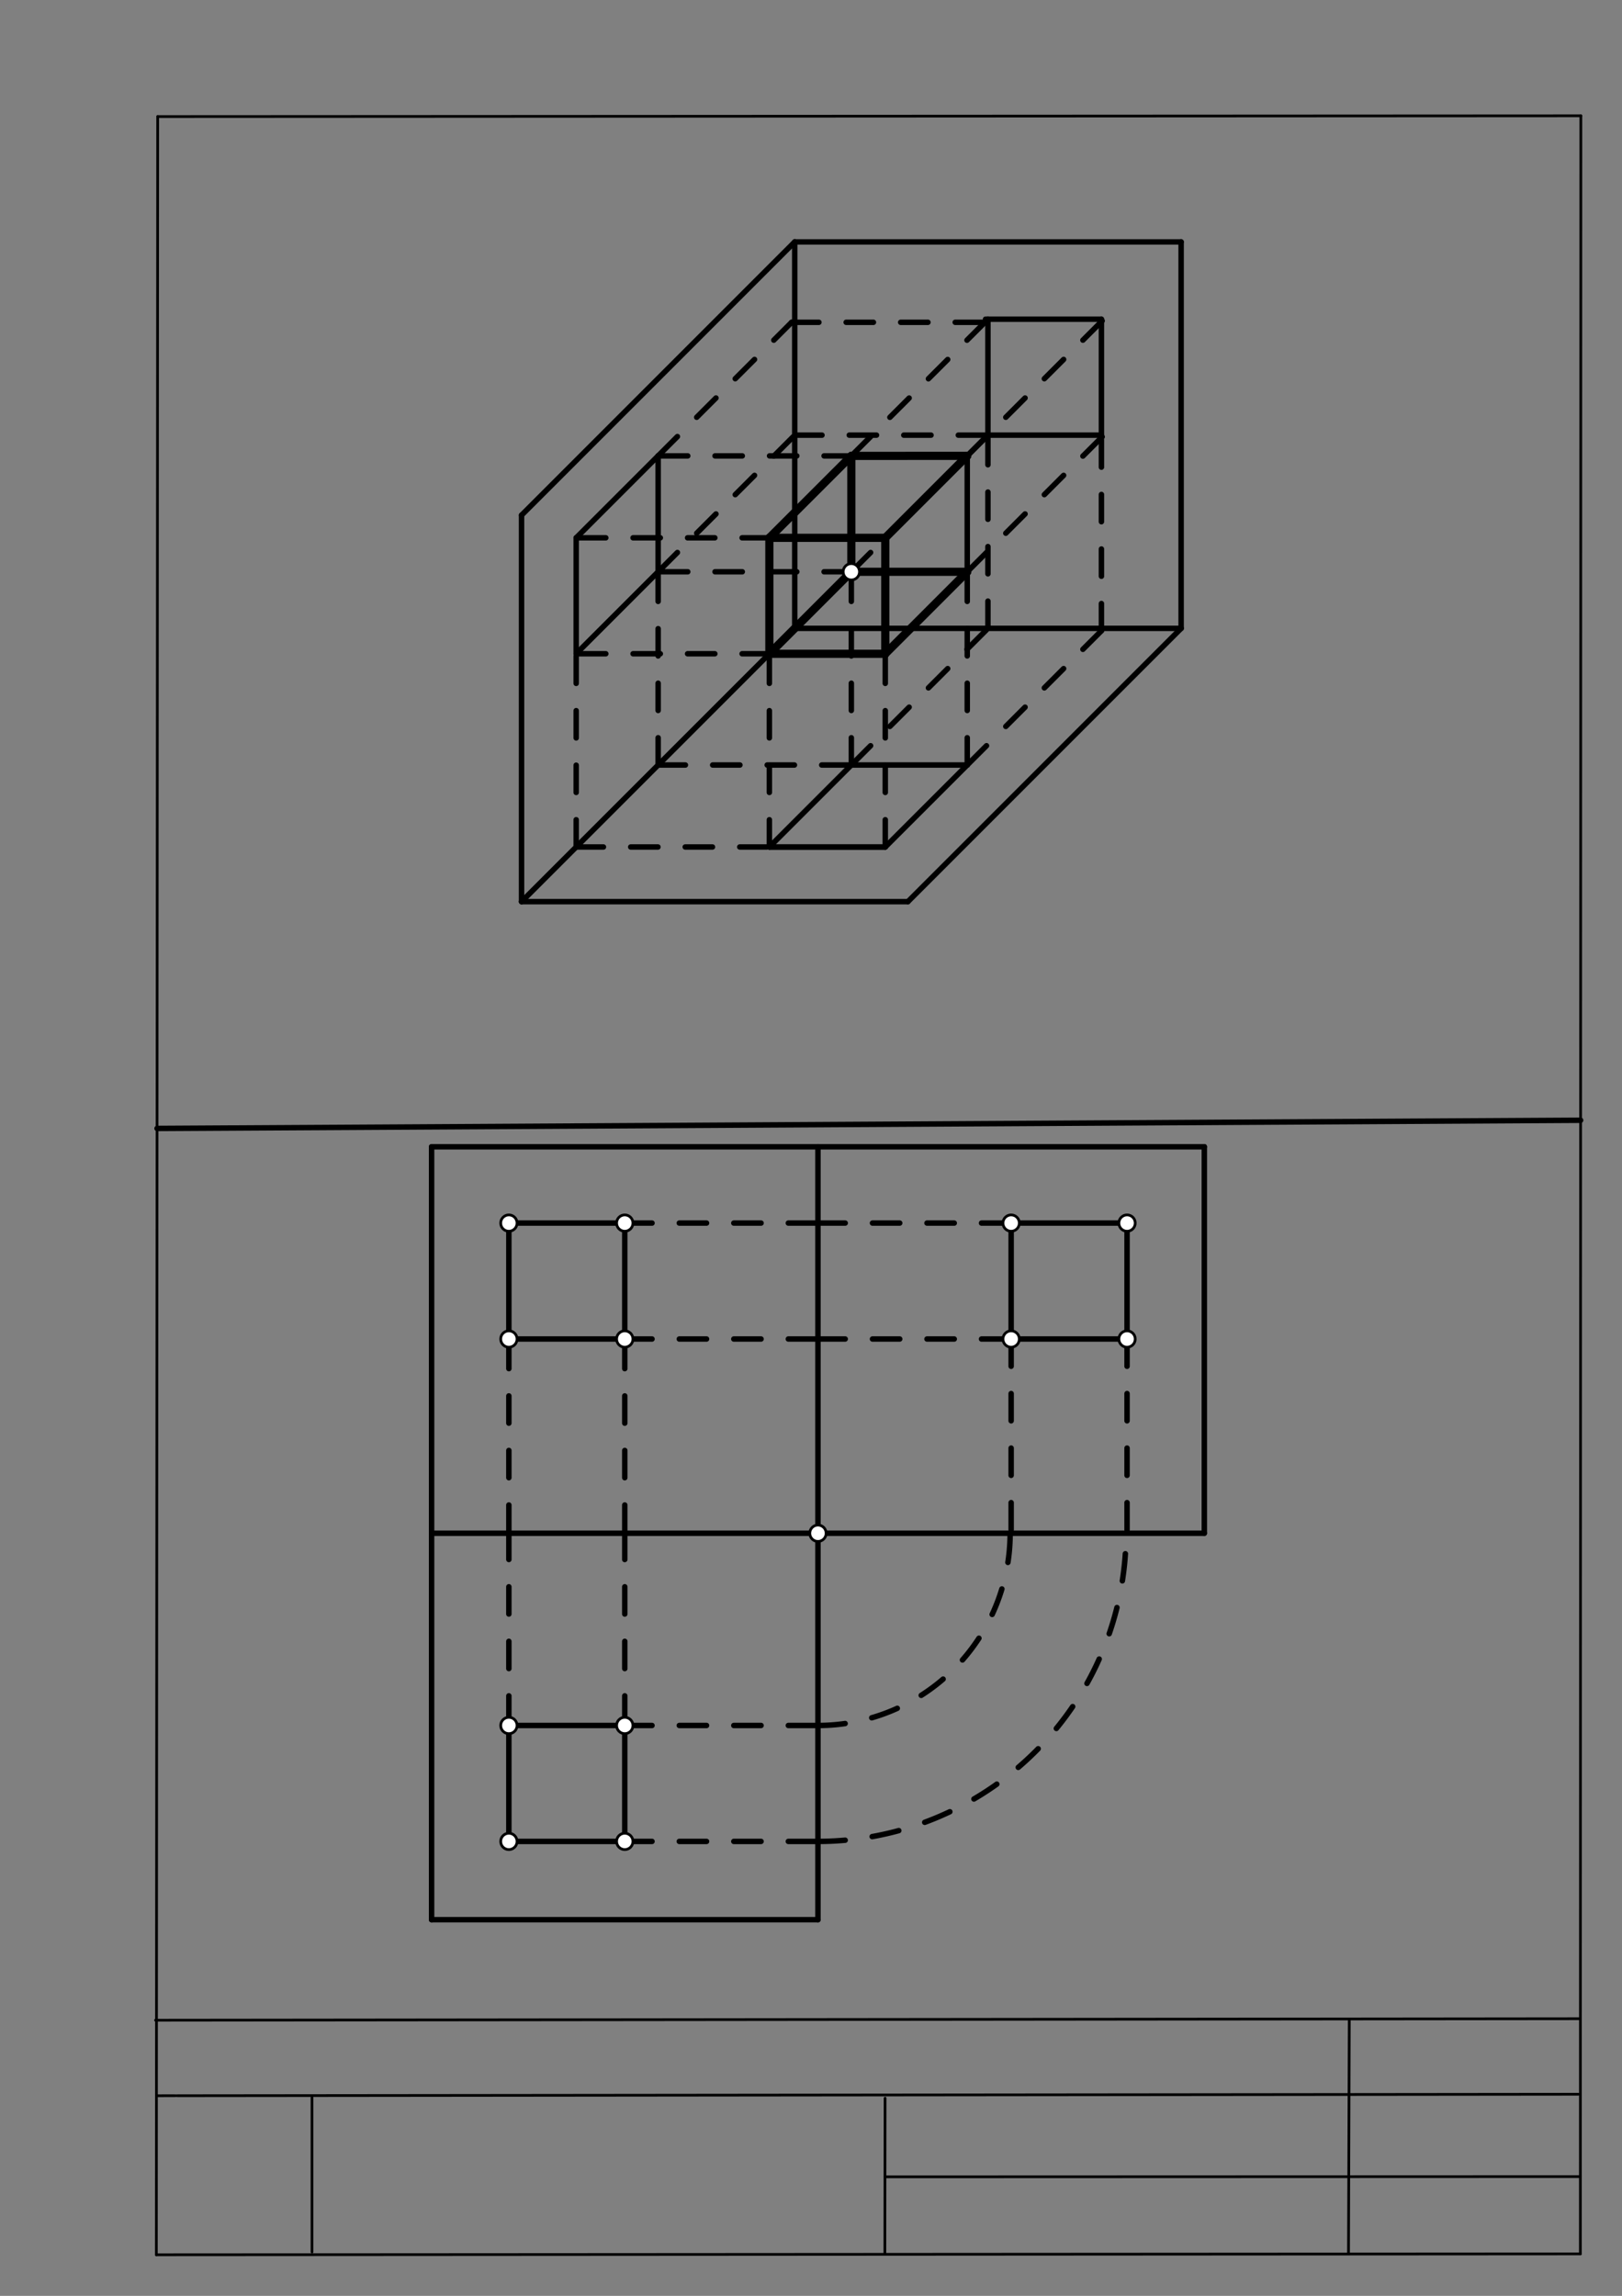 <svg xmlns="http://www.w3.org/2000/svg" class="svg--1it" height="100%" preserveAspectRatio="xMidYMid meet" viewBox="0 0 595 842" width="100%"><rect x="0" y="0" width="595" height="842" fill="#808080" stroke="none"/><defs><marker id="marker-arrow" markerHeight="16" markerUnits="userSpaceOnUse" markerWidth="24" orient="auto-start-reverse" refX="24" refY="4" viewBox="0 0 24 8"><path d="M 0 0 L 24 4 L 0 8 z" stroke="inherit"></path></marker></defs><g class="aux-layer--1FB"><g class="element--2qn"><line stroke="#bbbbbb" stroke-dasharray="none" stroke-linecap="round" stroke-width="1" x1="64.45" x2="64.8" y1="768.593" y2="768.592"></line></g></g><g class="main-layer--3Vd"><g class="element--2qn"><line stroke="#000000" stroke-dasharray="none" stroke-linecap="round" stroke-width="1" x1="57.35" x2="579.727" y1="826.927" y2="826.6"></line></g><g class="element--2qn"><line stroke="#000000" stroke-dasharray="none" stroke-linecap="round" stroke-width="1" x1="57.843" x2="579.9" y1="42.752" y2="42.47"></line></g><g class="element--2qn"><line stroke="#000000" stroke-dasharray="none" stroke-linecap="round" stroke-width="1" x1="57.843" x2="57.35" y1="42.752" y2="826.927"></line></g><g class="element--2qn"><line stroke="#000000" stroke-dasharray="none" stroke-linecap="round" stroke-width="1" x1="579.9" x2="579.727" y1="42.47" y2="826.6"></line></g><g class="element--2qn"><line stroke="#000000" stroke-dasharray="none" stroke-linecap="round" stroke-width="1" x1="57.054" x2="579.396" y1="740.9" y2="740.35"></line></g><g class="element--2qn"><line stroke="#000000" stroke-dasharray="none" stroke-linecap="round" stroke-width="1" x1="57.387" x2="578.961" y1="768.6" y2="768.051"></line></g><g class="element--2qn"><line stroke="#000000" stroke-dasharray="none" stroke-linecap="round" stroke-width="1" x1="114.45" x2="114.45" y1="825.891" y2="769.198"></line></g><g class="element--2qn"><line stroke="#000000" stroke-dasharray="none" stroke-linecap="round" stroke-width="1" x1="494.672" x2="494.954" y1="826.095" y2="741.056"></line></g><g class="element--2qn"><line stroke="#000000" stroke-dasharray="none" stroke-linecap="round" stroke-width="1" x1="324.594" x2="324.673" y1="826.207" y2="769.514"></line></g><g class="element--2qn"><line stroke="#000000" stroke-dasharray="none" stroke-linecap="round" stroke-width="1" x1="579.75" x2="324.632" y1="798.254" y2="798.347"></line></g><g class="element--2qn"><line stroke="#000000" stroke-dasharray="none" stroke-linecap="round" stroke-width="2" x1="57.61" x2="579.819" y1="413.849" y2="410.85"></line></g><g class="element--2qn"><line stroke="#000000" stroke-dasharray="none" stroke-linecap="round" stroke-width="2" x1="191.318" x2="191.318" y1="188.94" y2="330.673"></line></g><g class="element--2qn"><line stroke="#000000" stroke-dasharray="none" stroke-linecap="round" stroke-width="2" x1="191.318" x2="333.05" y1="330.673" y2="330.673"></line></g><g class="element--2qn"><line stroke="#000000" stroke-dasharray="none" stroke-linecap="round" stroke-width="2" x1="333.05" x2="433.27" y1="330.673" y2="230.453"></line></g><g class="element--2qn"><line stroke="#000000" stroke-dasharray="none" stroke-linecap="round" stroke-width="2" x1="191.318" x2="291.538" y1="330.673" y2="230.453"></line></g><g class="element--2qn"><line stroke="#000000" stroke-dasharray="none" stroke-linecap="round" stroke-width="2" x1="191.318" x2="291.538" y1="188.94" y2="88.72"></line></g><g class="element--2qn"><line stroke="#000000" stroke-dasharray="none" stroke-linecap="round" stroke-width="2" x1="291.538" x2="433.27" y1="88.72" y2="88.72"></line></g><g class="element--2qn"><line stroke="#000000" stroke-dasharray="none" stroke-linecap="round" stroke-width="2" x1="433.27" x2="433.27" y1="230.453" y2="88.72"></line></g><g class="element--2qn"><line stroke="#000000" stroke-dasharray="none" stroke-linecap="round" stroke-width="2" x1="291.538" x2="291.538" y1="230.453" y2="88.73"></line></g><g class="element--2qn"><line stroke="#000000" stroke-dasharray="none" stroke-linecap="round" stroke-width="2" x1="291.538" x2="433.27" y1="230.453" y2="230.453"></line></g><g class="element--2qn"><line stroke="#000000" stroke-dasharray="none" stroke-linecap="round" stroke-width="2" x1="158.318" x2="300.05" y1="420.577" y2="420.577"></line></g><g class="element--2qn"><line stroke="#000000" stroke-dasharray="none" stroke-linecap="round" stroke-width="2" x1="300.05" x2="300.05" y1="420.577" y2="562.309"></line></g><g class="element--2qn"><line stroke="#000000" stroke-dasharray="none" stroke-linecap="round" stroke-width="2" x1="300.05" x2="158.318" y1="562.309" y2="562.309"></line></g><g class="element--2qn"><line stroke="#000000" stroke-dasharray="none" stroke-linecap="round" stroke-width="2" x1="300.05" x2="300.05" y1="562.309" y2="704.041"></line></g><g class="element--2qn"><line stroke="#000000" stroke-dasharray="none" stroke-linecap="round" stroke-width="2" x1="158.318" x2="158.318" y1="562.309" y2="704.041"></line></g><g class="element--2qn"><line stroke="#000000" stroke-dasharray="none" stroke-linecap="round" stroke-width="2" x1="158.318" x2="300.05" y1="704.041" y2="704.041"></line></g><g class="element--2qn"><line stroke="#000000" stroke-dasharray="none" stroke-linecap="round" stroke-width="2" x1="300.05" x2="441.783" y1="420.577" y2="420.577"></line></g><g class="element--2qn"><line stroke="#000000" stroke-dasharray="none" stroke-linecap="round" stroke-width="2" x1="441.783" x2="441.783" y1="420.577" y2="562.309"></line></g><g class="element--2qn"><line stroke="#000000" stroke-dasharray="none" stroke-linecap="round" stroke-width="2" x1="300.05" x2="441.783" y1="562.309" y2="562.309"></line></g><g class="element--2qn"><line stroke="#000000" stroke-dasharray="none" stroke-linecap="round" stroke-width="2" x1="158.318" x2="158.318" y1="420.577" y2="562.309"></line></g><g class="element--2qn"><line stroke="#000000" stroke-dasharray="10" stroke-linecap="round" stroke-width="2" x1="229.185" x2="229.185" y1="561.943" y2="491.077"></line></g><g class="element--2qn"><line stroke="#000000" stroke-dasharray="10" stroke-linecap="round" stroke-width="2" x1="186.666" x2="186.666" y1="561.943" y2="491.077"></line></g><g class="element--2qn"><line stroke="#000000" stroke-dasharray="none" stroke-linecap="round" stroke-width="2" x1="186.666" x2="229.185" y1="491.077" y2="491.077"></line></g><g class="element--2qn"><line stroke="#000000" stroke-dasharray="none" stroke-linecap="round" stroke-width="2" x1="186.666" x2="186.666" y1="491.077" y2="448.557"></line></g><g class="element--2qn"><line stroke="#000000" stroke-dasharray="none" stroke-linecap="round" stroke-width="2" x1="229.185" x2="229.185" y1="491.077" y2="448.557"></line></g><g class="element--2qn"><line stroke="#000000" stroke-dasharray="none" stroke-linecap="round" stroke-width="2" x1="186.666" x2="229.185" y1="448.557" y2="448.557"></line></g><g class="element--2qn"><line stroke="#000000" stroke-dasharray="10" stroke-linecap="round" stroke-width="2" x1="229.185" x2="229.185" y1="561.943" y2="632.809"></line></g><g class="element--2qn"><line stroke="#000000" stroke-dasharray="10" stroke-linecap="round" stroke-width="2" x1="186.666" x2="186.666" y1="561.943" y2="632.809"></line></g><g class="element--2qn"><line stroke="#000000" stroke-dasharray="none" stroke-linecap="round" stroke-width="2" x1="186.666" x2="229.185" y1="632.809" y2="632.809"></line></g><g class="element--2qn"><line stroke="#000000" stroke-dasharray="none" stroke-linecap="round" stroke-width="2" x1="229.185" x2="229.185" y1="632.809" y2="675.329"></line></g><g class="element--2qn"><line stroke="#000000" stroke-dasharray="none" stroke-linecap="round" stroke-width="2" x1="186.666" x2="186.666" y1="632.809" y2="675.329"></line></g><g class="element--2qn"><line stroke="#000000" stroke-dasharray="none" stroke-linecap="round" stroke-width="2" x1="186.666" x2="229.185" y1="675.329" y2="675.329"></line></g><g class="element--2qn"><line stroke="#000000" stroke-dasharray="10" stroke-linecap="round" stroke-width="2" x1="229.185" x2="300.05" y1="632.809" y2="632.809"></line></g><g class="element--2qn"><line stroke="#000000" stroke-dasharray="10" stroke-linecap="round" stroke-width="2" x1="229.185" x2="300.05" y1="675.329" y2="675.329"></line></g><g class="element--2qn"><line stroke="#000000" stroke-dasharray="10" stroke-linecap="round" stroke-width="2" x1="229.185" x2="300.05" y1="448.557" y2="448.557"></line></g><g class="element--2qn"><line stroke="#000000" stroke-dasharray="10" stroke-linecap="round" stroke-width="2" x1="229.185" x2="300.05" y1="491.077" y2="491.077"></line></g><g class="element--2qn"><line stroke="#000000" stroke-dasharray="10" stroke-linecap="round" stroke-width="2" x1="300.05" x2="370.917" y1="448.557" y2="448.557"></line></g><g class="element--2qn"><line stroke="#000000" stroke-dasharray="10" stroke-linecap="round" stroke-width="2" x1="300.05" x2="370.917" y1="491.077" y2="491.077"></line></g><g class="element--2qn"><line stroke="#000000" stroke-dasharray="none" stroke-linecap="round" stroke-width="2" x1="370.917" x2="413.436" y1="448.557" y2="448.557"></line></g><g class="element--2qn"><line stroke="#000000" stroke-dasharray="none" stroke-linecap="round" stroke-width="2" x1="370.917" x2="370.917" y1="448.557" y2="491.077"></line></g><g class="element--2qn"><line stroke="#000000" stroke-dasharray="none" stroke-linecap="round" stroke-width="2" x1="370.917" x2="413.436" y1="491.077" y2="491.077"></line></g><g class="element--2qn"><line stroke="#000000" stroke-dasharray="none" stroke-linecap="round" stroke-width="2" x1="413.436" x2="413.436" y1="448.557" y2="491.077"></line></g><g class="element--2qn"><line stroke="#000000" stroke-dasharray="10" stroke-linecap="round" stroke-width="2" x1="370.917" x2="370.917" y1="491.077" y2="562.309"></line></g><g class="element--2qn"><line stroke="#000000" stroke-dasharray="10" stroke-linecap="round" stroke-width="2" x1="413.436" x2="413.436" y1="491.077" y2="562.309"></line></g><g class="element--2qn"><path d="M 300.05 632.809 A 70.5 70.5 0 0 0 370.55 562.309" fill="none" stroke="#000000" stroke-dasharray="10" stroke-linecap="round" stroke-width="2"></path></g><g class="element--2qn"><path d="M 300.05 675.329 A 113.02 113.02 0 0 0 413.07 562.309" fill="none" stroke="#000000" stroke-dasharray="10" stroke-linecap="round" stroke-width="2"></path></g><g class="element--2qn"><line stroke="#000000" stroke-dasharray="10" stroke-linecap="round" stroke-width="2" x1="241.428" x2="241.428" y1="280.563" y2="209.697"></line></g><g class="element--2qn"><line stroke="#000000" stroke-dasharray="10" stroke-linecap="round" stroke-width="2" x1="211.362" x2="211.362" y1="310.629" y2="239.763"></line></g><g class="element--2qn"><line stroke="#000000" stroke-dasharray="none" stroke-linecap="round" stroke-width="2" x1="211.362" x2="241.428" y1="239.763" y2="209.697"></line></g><g class="element--2qn"><line stroke="#000000" stroke-dasharray="none" stroke-linecap="round" stroke-width="2" x1="211.362" x2="211.362" y1="239.763" y2="197.243"></line></g><g class="element--2qn"><line stroke="#000000" stroke-dasharray="none" stroke-linecap="round" stroke-width="2" x1="241.428" x2="241.428" y1="209.697" y2="167.177"></line></g><g class="element--2qn"><line stroke="#000000" stroke-dasharray="none" stroke-linecap="round" stroke-width="2" x1="241.428" x2="211.362" y1="167.177" y2="197.243"></line></g><g class="element--2qn"><line stroke="#000000" stroke-dasharray="10" stroke-linecap="round" stroke-width="2" x1="241.428" x2="312.294" y1="280.563" y2="280.563"></line></g><g class="element--2qn"><line stroke="#000000" stroke-dasharray="10" stroke-linecap="round" stroke-width="2" x1="211.362" x2="282.228" y1="310.629" y2="310.629"></line></g><g class="element--2qn"><line stroke="#000000" stroke-dasharray="none" stroke-linecap="round" stroke-width="2" x1="312.294" x2="282.228" y1="280.563" y2="310.629"></line></g><g class="element--2qn"><line stroke="#000000" stroke-dasharray="none" stroke-linecap="round" stroke-width="2" x1="282.228" x2="324.748" y1="310.629" y2="310.629"></line></g><g class="element--2qn"><line stroke="#000000" stroke-dasharray="none" stroke-linecap="round" stroke-width="2" x1="324.748" x2="354.814" y1="310.629" y2="280.563"></line></g><g class="element--2qn"><line stroke="#000000" stroke-dasharray="none" stroke-linecap="round" stroke-width="2" x1="312.294" x2="354.814" y1="280.563" y2="280.563"></line></g><g class="element--2qn"><line stroke="#000000" stroke-dasharray="none" stroke-linecap="round" stroke-width="2" x1="282.228" x2="324.748" y1="310.629" y2="310.629"></line></g><g class="element--2qn"><line stroke="#000000" stroke-dasharray="10" stroke-linecap="round" stroke-width="2" x1="312.294" x2="362.404" y1="280.563" y2="230.453"></line></g><g class="element--2qn"><line stroke="#000000" stroke-dasharray="10" stroke-linecap="round" stroke-width="2" x1="354.814" x2="404.037" y1="280.563" y2="231.34"></line></g><g class="element--2qn"><line stroke="#000000" stroke-dasharray="10" stroke-linecap="round" stroke-width="2" x1="362.404" x2="362.404" y1="230.453" y2="159.587"></line></g><g class="element--2qn"><line stroke="#000000" stroke-dasharray="10" stroke-linecap="round" stroke-width="2" x1="404.037" x2="404.037" y1="231.34" y2="160.474"></line></g><g class="element--2qn"><line stroke="#000000" stroke-dasharray="10" stroke-linecap="round" stroke-width="2" x1="241.428" x2="290.401" y1="167.177" y2="118.204"></line></g><g class="element--2qn"><line stroke="#000000" stroke-dasharray="10" stroke-linecap="round" stroke-width="2" x1="241.428" x2="291.536" y1="209.697" y2="159.589"></line></g><g class="element--2qn"><line stroke="#000000" stroke-dasharray="none" stroke-linecap="round" stroke-width="2" x1="362.404" x2="404.037" y1="159.587" y2="159.587"></line></g><g class="element--2qn"><line stroke="#000000" stroke-dasharray="none" stroke-linecap="round" stroke-width="2" x1="362.404" x2="362.404" y1="159.587" y2="117.067"></line></g><g class="element--2qn"><line stroke="#000000" stroke-dasharray="none" stroke-linecap="round" stroke-width="2" x1="404.037" x2="404.037" y1="159.587" y2="117.067"></line></g><g class="element--2qn"><line stroke="#000000" stroke-dasharray="none" stroke-linecap="round" stroke-width="2" x1="404.037" x2="361.517" y1="117.067" y2="117.067"></line></g><g class="element--2qn"><line stroke="#000000" stroke-dasharray="10" stroke-linecap="round" stroke-width="2" x1="290.401" x2="363.318" y1="118.204" y2="118.204"></line></g><g class="element--2qn"><line stroke="#000000" stroke-dasharray="10" stroke-linecap="round" stroke-width="2" x1="291.536" x2="362.402" y1="159.589" y2="159.589"></line></g><g class="element--2qn"><line stroke="#000000" stroke-dasharray="10" stroke-linecap="round" stroke-width="2" x1="282.228" x2="282.228" y1="310.629" y2="239.763"></line></g><g class="element--2qn"><line stroke="#000000" stroke-dasharray="10" stroke-linecap="round" stroke-width="2" x1="312.294" x2="312.294" y1="280.563" y2="209.697"></line></g><g class="element--2qn"><line stroke="#000000" stroke-dasharray="10" stroke-linecap="round" stroke-width="2" x1="354.814" x2="354.814" y1="280.563" y2="209.697"></line></g><g class="element--2qn"><line stroke="#000000" stroke-dasharray="10" stroke-linecap="round" stroke-width="2" x1="324.748" x2="324.748" y1="310.629" y2="239.763"></line></g><g class="element--2qn"><line stroke="#000000" stroke-dasharray="none" stroke-linecap="round" stroke-width="3" x1="282.228" x2="324.748" y1="239.763" y2="239.763"></line></g><g class="element--2qn"><line stroke="#000000" stroke-dasharray="none" stroke-linecap="round" stroke-width="3" x1="324.748" x2="354.814" y1="239.763" y2="209.697"></line></g><g class="element--2qn"><line stroke="#000000" stroke-dasharray="none" stroke-linecap="round" stroke-width="3" x1="282.228" x2="312.294" y1="239.763" y2="209.697"></line></g><g class="element--2qn"><line stroke="#000000" stroke-dasharray="none" stroke-linecap="round" stroke-width="3" x1="312.294" x2="354.814" y1="209.697" y2="209.697"></line></g><g class="element--2qn"><line stroke="#000000" stroke-dasharray="none" stroke-linecap="round" stroke-width="3" x1="282.228" x2="282.228" y1="239.763" y2="197.243"></line></g><g class="element--2qn"><line stroke="#000000" stroke-dasharray="none" stroke-linecap="round" stroke-width="3" x1="312.294" x2="312.294" y1="209.697" y2="167.196"></line></g><g class="element--2qn"><line stroke="#000000" stroke-dasharray="none" stroke-linecap="round" stroke-width="3" x1="324.748" x2="324.748" y1="239.763" y2="197.243"></line></g><g class="element--2qn"><line stroke="#000000" stroke-dasharray="none" stroke-linecap="round" stroke-width="3" x1="282.228" x2="312.294" y1="197.243" y2="167.196"></line></g><g class="element--2qn"><line stroke="#000000" stroke-dasharray="none" stroke-linecap="round" stroke-width="3" x1="324.748" x2="354.814" y1="197.243" y2="167.177"></line></g><g class="element--2qn"><line stroke="#000000" stroke-dasharray="none" stroke-linecap="round" stroke-width="3" x1="312.294" x2="354.814" y1="167.196" y2="167.177"></line></g><g class="element--2qn"><line stroke="#000000" stroke-dasharray="none" stroke-linecap="round" stroke-width="3" x1="282.228" x2="324.748" y1="197.243" y2="197.243"></line></g><g class="element--2qn"><line stroke="#000000" stroke-dasharray="10" stroke-linecap="round" stroke-width="2" x1="354.814" x2="404.48" y1="167.177" y2="117.51"></line></g><g class="element--2qn"><line stroke="#000000" stroke-dasharray="10" stroke-linecap="round" stroke-width="2" x1="312.294" x2="361.845" y1="167.196" y2="117.645"></line></g><g class="element--2qn"><line stroke="#000000" stroke-dasharray="10" stroke-linecap="round" stroke-width="2" x1="354.814" x2="404.48" y1="209.697" y2="160.03"></line></g><g class="element--2qn"><line stroke="#000000" stroke-dasharray="10" stroke-linecap="round" stroke-width="2" x1="312.294" x2="362.402" y1="209.697" y2="159.589"></line></g><g class="element--2qn"><line stroke="#000000" stroke-dasharray="10" stroke-linecap="round" stroke-width="2" x1="282.228" x2="211.362" y1="197.243" y2="197.243"></line></g><g class="element--2qn"><line stroke="#000000" stroke-dasharray="10" stroke-linecap="round" stroke-width="2" x1="312.294" x2="241.428" y1="167.196" y2="167.196"></line></g><g class="element--2qn"><line stroke="#000000" stroke-dasharray="10" stroke-linecap="round" stroke-width="2" x1="282.228" x2="211.362" y1="239.763" y2="239.763"></line></g><g class="element--2qn"><line stroke="#000000" stroke-dasharray="10" stroke-linecap="round" stroke-width="2" x1="312.294" x2="241.428" y1="209.697" y2="209.697"></line></g><g class="element--2qn"><line stroke="#000000" stroke-dasharray="none" stroke-linecap="round" stroke-width="2" x1="354.814" x2="354.814" y1="167.177" y2="209.697"></line></g><g class="element--2qn"><circle cx="186.666" cy="448.557" r="3" stroke="#000000" stroke-width="1" fill="#ffffff"></circle>}</g><g class="element--2qn"><circle cx="229.185" cy="448.557" r="3" stroke="#000000" stroke-width="1" fill="#ffffff"></circle>}</g><g class="element--2qn"><circle cx="186.666" cy="491.077" r="3" stroke="#000000" stroke-width="1" fill="#ffffff"></circle>}</g><g class="element--2qn"><circle cx="229.185" cy="491.077" r="3" stroke="#000000" stroke-width="1" fill="#ffffff"></circle>}</g><g class="element--2qn"><circle cx="186.666" cy="632.809" r="3" stroke="#000000" stroke-width="1" fill="#ffffff"></circle>}</g><g class="element--2qn"><circle cx="229.185" cy="632.809" r="3" stroke="#000000" stroke-width="1" fill="#ffffff"></circle>}</g><g class="element--2qn"><circle cx="186.666" cy="675.329" r="3" stroke="#000000" stroke-width="1" fill="#ffffff"></circle>}</g><g class="element--2qn"><circle cx="229.185" cy="675.329" r="3" stroke="#000000" stroke-width="1" fill="#ffffff"></circle>}</g><g class="element--2qn"><circle cx="370.917" cy="448.557" r="3" stroke="#000000" stroke-width="1" fill="#ffffff"></circle>}</g><g class="element--2qn"><circle cx="413.436" cy="448.557" r="3" stroke="#000000" stroke-width="1" fill="#ffffff"></circle>}</g><g class="element--2qn"><circle cx="370.917" cy="491.077" r="3" stroke="#000000" stroke-width="1" fill="#ffffff"></circle>}</g><g class="element--2qn"><circle cx="413.436" cy="491.077" r="3" stroke="#000000" stroke-width="1" fill="#ffffff"></circle>}</g><g class="element--2qn"><circle cx="300.05" cy="562.309" r="3" stroke="#000000" stroke-width="1" fill="#ffffff"></circle>}</g><g class="element--2qn"><circle cx="312.294" cy="209.697" r="3" stroke="#000000" stroke-width="1" fill="#ffffff"></circle>}</g></g><g class="snaps-layer--2PT"></g><g class="temp-layer--rAP"></g></svg>